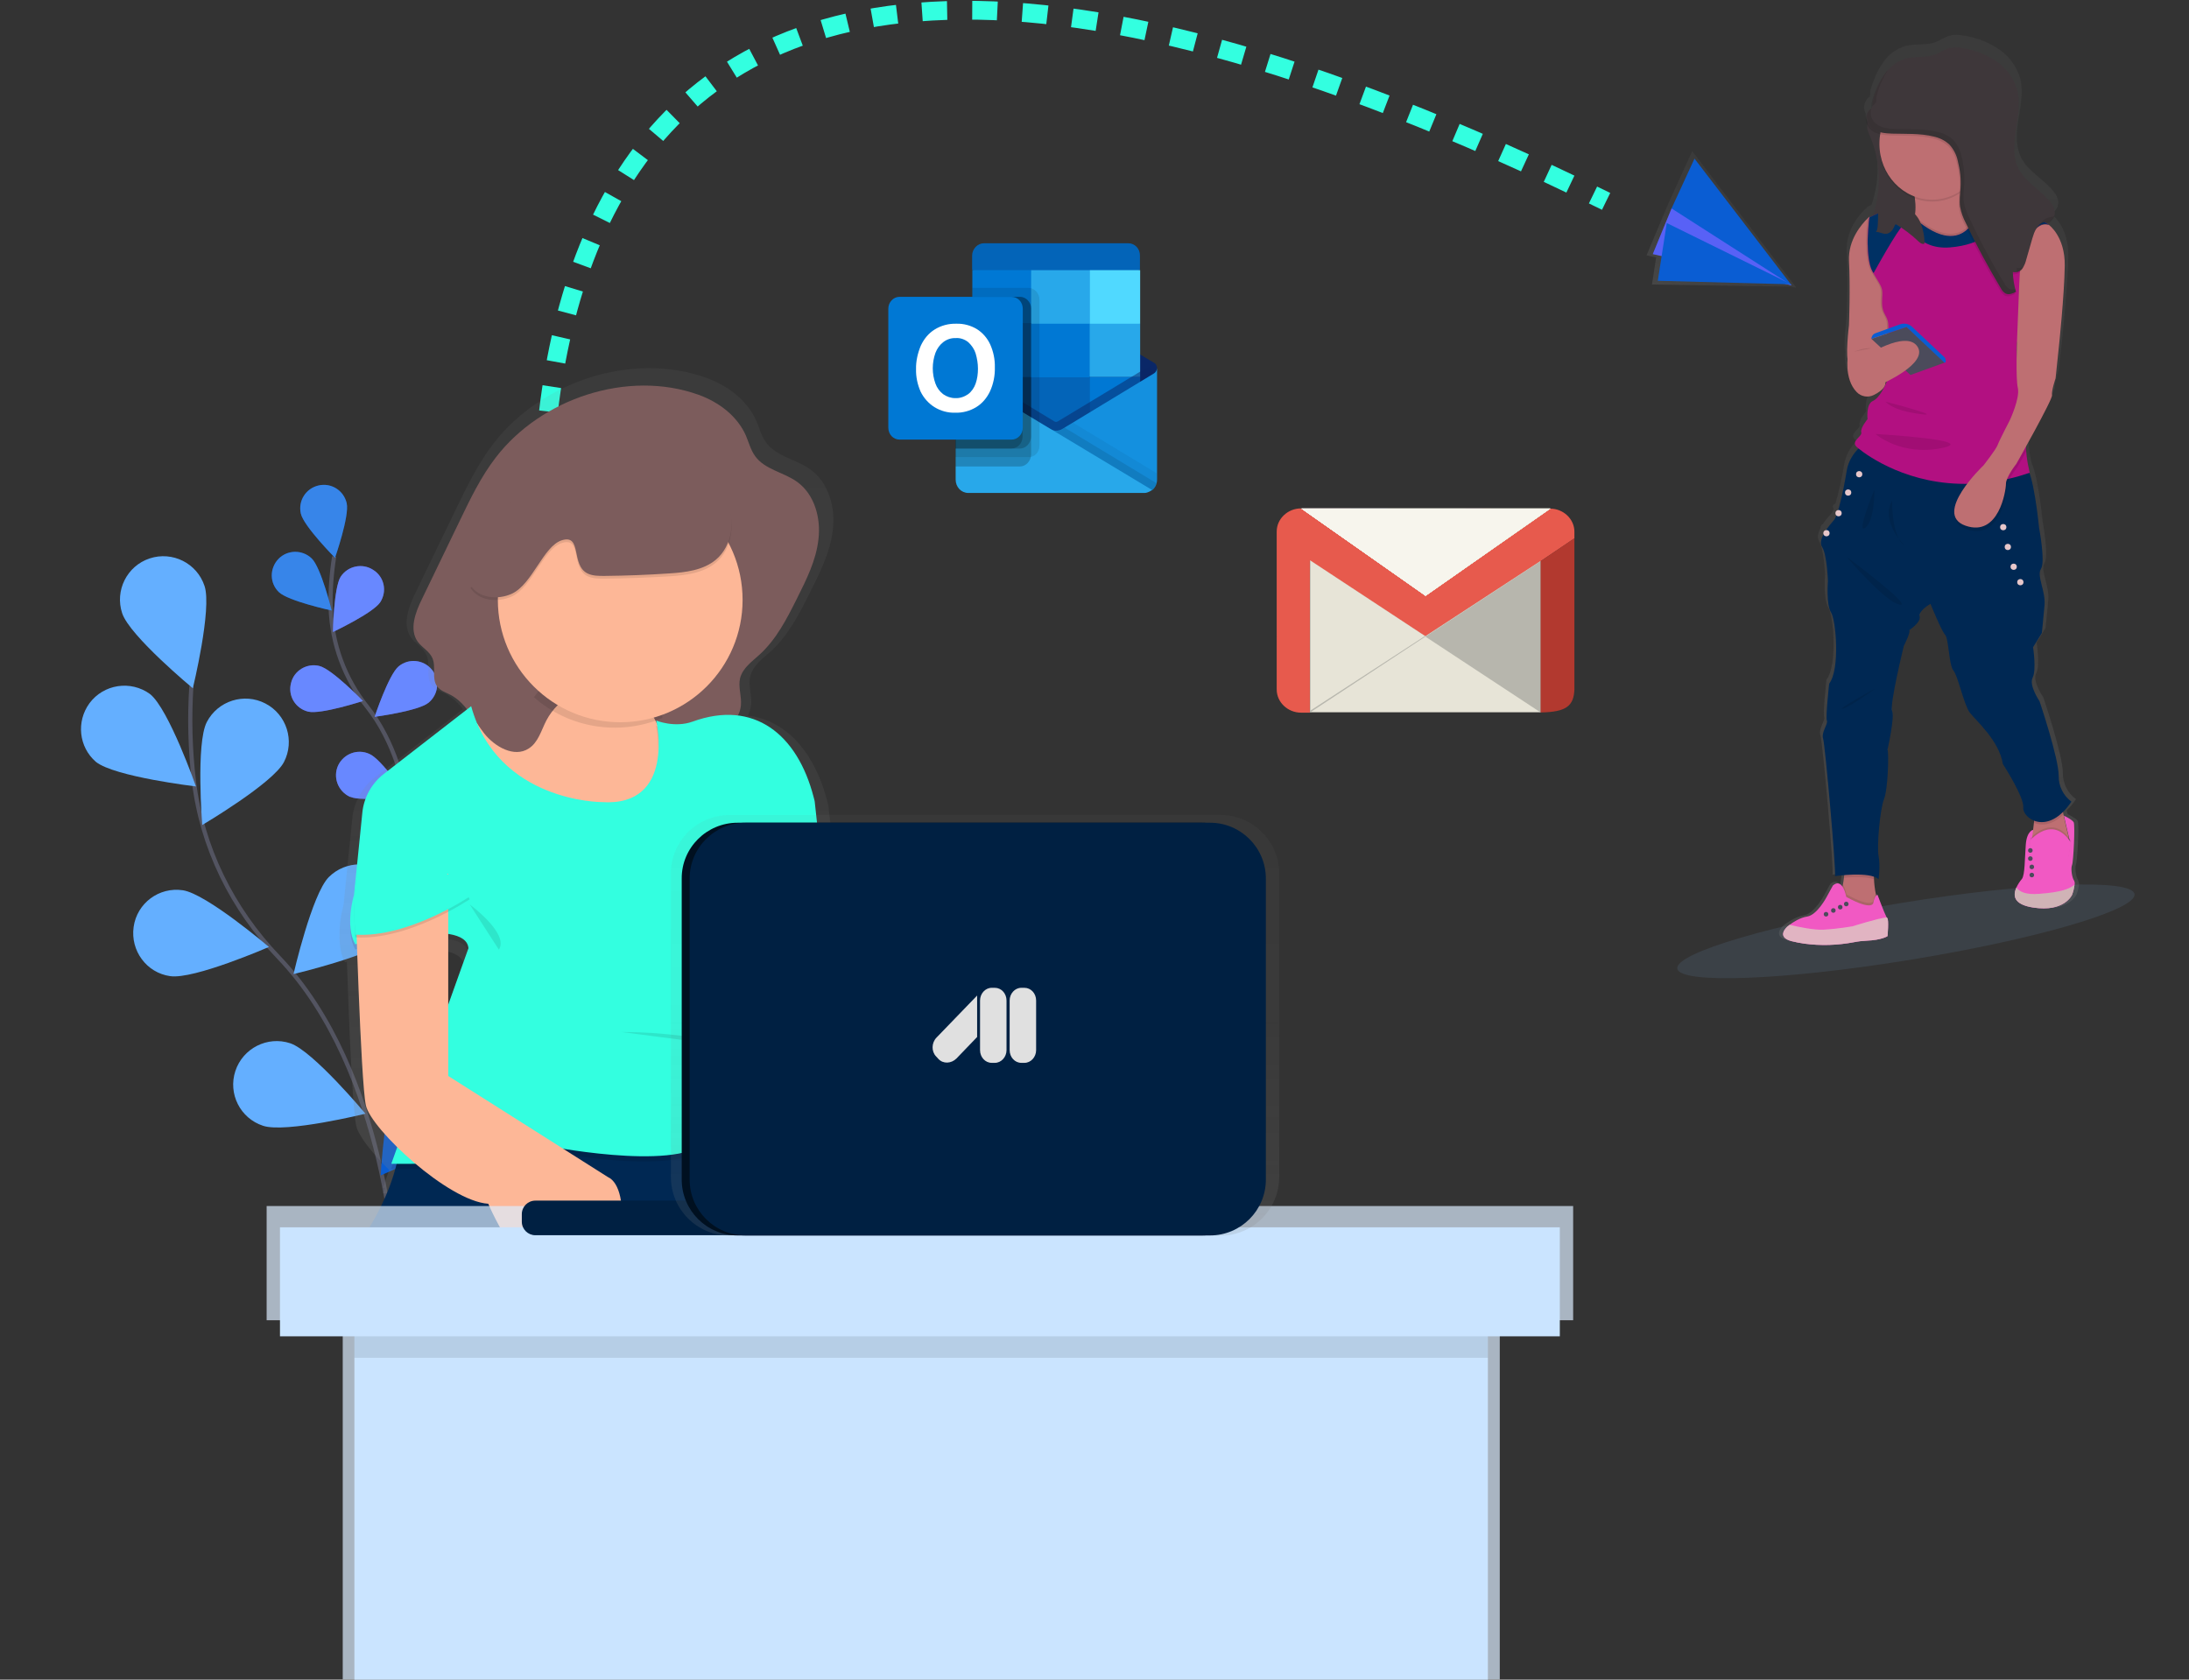 <?xml version="1.0" encoding="utf-8"?>
<!-- Generator: Adobe Illustrator 27.8.0, SVG Export Plug-In . SVG Version: 6.00 Build 0)  -->
<svg version="1.1" id="f505141c-f814-4615-8df2-52dee1c7b14b"
	 xmlns="http://www.w3.org/2000/svg" xmlns:xlink="http://www.w3.org/1999/xlink" x="0px" y="0px" viewBox="0 0 1050 805.8"
	 style="enable-background:new 0 0 1050 805.8;" xml:space="preserve">
<rect x="0" y="0" width="1050" height="805.8" fill="#333333" stroke="none"/>
<style type="text/css">
	.st0{fill:none;stroke:#33FFE0;stroke-width:9;stroke-miterlimit:10;stroke-dasharray:12.04,12.04;}
	.st1{fill:url(#SVGID_1_);}
	.st2{fill:#6C63FF;}
	.st3{opacity:0.2;fill:#0A5DD3;enable-background:new    ;}
	.st4{fill:#0A5DD3;}
	.st5{fill:none;stroke:#535461;stroke-width:2;stroke-miterlimit:10;}
	.st6{fill:#64AFFF;}
	.st7{opacity:0.5;fill:#64AFFF;enable-background:new    ;}
	.st8{opacity:0.5;fill:#FFFFFF;enable-background:new    ;}
	.st9{opacity:0.2;fill:#6C63FF;enable-background:new    ;}
	.st10{fill:url(#SVGID_00000128449564543327468050000012359239591963055764_);}
	.st11{fill:#FDB797;}
	.st12{fill:#002853;}
	.st13{fill:#7C5C5C;}
	.st14{opacity:0.1;enable-background:new    ;}
	.st15{fill:#33FFE0;}
	.st16{opacity:0.7;}
	.st17{fill:#DBECFF;}
	.st18{fill:#CAE4FF;}
	.st19{fill:#002042;}
	.st20{fill:url(#SVGID_00000062886110122933596600000000937778130661223070_);}
	.st21{fill:#001020;}
	.st22{fill:#E0E0E0;}
	.st23{opacity:0.1;fill:#86C1FF;enable-background:new    ;}
	.st24{opacity:0.1;}
	.st25{fill:url(#SVGID_00000066496037313368647330000006301120026779438516_);}
	.st26{fill:url(#SVGID_00000073722349809786543430000000730012389374197131_);}
	.st27{fill:url(#SVGID_00000030447718224913935030000017835527656989059502_);}
	.st28{fill:#3E373A;}
	.st29{fill:#F159C3;}
	.st30{fill:#E7C7CA;}
	.st31{fill:#BE6F72;}
	.st32{fill:#4B4B5B;}
	.st33{opacity:0.1;fill:#B21081;enable-background:new    ;}
	.st34{fill:#B21081;}
	.st35{fill:#003164;}
	.st36{fill:#0364B8;}
	.st37{fill:#0A2767;}
	.st38{fill:#28A8EA;}
	.st39{fill:#0078D4;}
	.st40{fill:#50D9FF;}
	.st41{fill:none;}
	.st42{fill:#064A8C;}
	.st43{opacity:0.5;fill:#0A2767;enable-background:new    ;}
	.st44{fill:#1490DF;}
	.st45{opacity:5.000000e-02;enable-background:new    ;}
	.st46{opacity:0.2;enable-background:new    ;}
	.st47{fill:#FFFFFF;}
	.st48{fill:#E75A4D;}
	.st49{fill:url(#SVGID_00000008859891523467825310000009119761071396110721_);}
	.st50{fill:#E7E4D7;}
	.st51{fill:#B8B7AE;}
	.st52{fill:#B7B6AD;}
	.st53{fill:#B2392F;}
	.st54{fill:url(#SVGID_00000047775355485821172170000013986648194920704905_);}
	.st55{fill:url(#SVGID_00000057847851542514409440000002284651100766166167_);}
	.st56{fill:url(#SVGID_00000017486665239246473880000011529018175939910561_);}
	.st57{fill:url(#SVGID_00000111893545076376620830000012977435289727226554_);}
	.st58{fill:url(#SVGID_00000140710468600649221290000002597558253576874166_);}
	.st59{fill:url(#SVGID_00000178168050444094244160000002937684738798993337_);}
	.st60{fill:url(#SVGID_00000160912381766695284580000002054436954618433923_);}
	.st61{fill:#F7F5ED;}
</style>
<path class="st0" d="M270.7,365.2c-18.4-98.3-75.8-551.6,499.7-268.6"/>
<linearGradient id="SVGID_1_" gradientUnits="userSpaceOnUse" x1="990.034" y1="796.731" x2="990.034" y2="861.124" gradientTransform="matrix(0.845 0.535 0.535 -0.845 -452.846 290.687)">
	<stop  offset="0" style="stop-color:#808080;stop-opacity:0.25"/>
	<stop  offset="0.54" style="stop-color:#808080;stop-opacity:0.12"/>
	<stop  offset="1" style="stop-color:#808080;stop-opacity:0.1"/>
</linearGradient>
<polygon class="st1" points="858.9,137.5 861.6,138 861.2,137.5 861.4,137.5 861.1,137.3 811.7,72.5 799.8,98.7 789.8,122.5 
	794.4,123.5 792.4,136.5 "/>
<polygon class="st2" points="801.8,100 792.8,121.9 859.4,136.9 816.5,95.5 "/>
<polygon class="st3" points="801.8,100 792.8,121.9 859.4,136.9 816.5,95.5 "/>
<polygon class="st4" points="812.8,76.1 859.4,136.9 801.8,100 "/>
<polygon class="st4" points="795.2,134.7 859.2,136.4 799.5,107 "/>
<path class="st5" d="M189.8,612.2c0,0-3.3-97.8-56.2-153C111.4,436,96.8,406.6,93,374.7c-1.8-15.1-2.2-30.4-1.2-45.6"/>
<path class="st6" d="M58.6,294.2c3.6,10.9,33.9,36,33.9,36s9.3-38.2,5.6-49.1c-3.6-10.9-15.4-16.8-26.3-13.2
	C60.9,271.5,55,283.3,58.6,294.2L58.6,294.2z"/>
<path class="st6" d="M46,365.5c9,7.2,48,11.8,48,11.8S81,340.2,72,333c-9.3-6.8-22.3-4.8-29.1,4.4C36.5,346.2,37.8,358.4,46,365.5z"
	/>
<path class="st6" d="M81.6,468.3c11.4,1.7,47.4-14,47.4-14s-29.9-25.5-41.3-27.2s-22,6.2-23.6,17.6S70.3,466.7,81.6,468.3
	L81.6,468.3L81.6,468.3z"/>
<path class="st6" d="M126.2,540.1c10.9,3.6,49.1-5.8,49.1-5.8s-25.2-30.2-36.1-33.8c-10.9-3.6-22.7,2.4-26.3,13.3
	C109.3,524.7,115.2,536.5,126.2,540.1L126.2,540.1z"/>
<path class="st6" d="M136.2,365.6c-5.3,10.2-39.2,30.2-39.2,30.2s-3.1-39.2,2.2-49.4c5.3-10.2,17.9-14.2,28.1-8.9
	S141.5,355.4,136.2,365.6L136.2,365.6z"/>
<path class="st6" d="M187.2,450.2c-8.1,8.1-46.4,17.1-46.4,17.1s8.8-38.3,16.9-46.5c8.1-8.1,21.3-8.2,29.4-0.1
	C195.3,428.9,195.3,442,187.2,450.2L187.2,450.2L187.2,450.2z"/>
<path class="st4" d="M225.5,539.2c-6.6,9.4-42.9,24.7-42.9,24.7s2.2-39.3,8.8-48.7c6.3-9.6,19.2-12.3,28.8-6s12.3,19.2,6,28.8
	C226,538.5,225.7,538.8,225.5,539.2L225.5,539.2z"/>
<path class="st5" d="M198.6,424.5c0,0,3.2-52.9-22.4-85.3c-10.9-13.6-17-30.3-17.6-47.6c-0.2-8.2,0.4-16.5,1.7-24.6"/>
<path class="st4" d="M144.3,246.4c1.4,6.1,16.4,21.2,16.4,21.2s7-20.1,5.6-26.2c-1.4-6.1-7.4-9.9-13.5-8.5S142.9,240.3,144.3,246.4
	L144.3,246.4z"/>
<path class="st4" d="M133.8,284.1c4.5,4.3,25.3,8.8,25.3,8.8s-5.1-20.7-9.6-25s-11.6-4.2-15.9,0.2
	C129.2,272.7,129.3,279.8,133.8,284.1L133.8,284.1z"/>
<path class="st2" d="M147.8,341.4c6,1.5,26.3-5.1,26.3-5.1s-14.8-15.3-20.9-16.8c-6-1.5-12.2,2.2-13.6,8.2
	C138,333.8,141.7,339.9,147.8,341.4L147.8,341.4z"/>
<path class="st2" d="M168.1,382.3c5.7,2.5,26.8-0.6,26.8-0.6s-12-17.6-17.7-20c-5.7-2.6-12.3-0.1-15,5.5c-2.6,5.7-0.1,12.3,5.5,15
	C167.8,382.3,167.9,382.3,168.1,382.3L168.1,382.3z"/>
<path class="st2" d="M182.4,288.9c-3.4,5.2-22.7,14.3-22.7,14.3s0.4-21.3,3.7-26.5c3.4-5.2,10.4-6.7,15.6-3.3
	C184.3,276.7,185.8,283.6,182.4,288.9z"/>
<path class="st2" d="M205.6,337.1c-4.8,4-25.9,6.8-25.9,6.8s6.7-20.2,11.5-24.2s11.9-3.3,15.9,1.5S210.4,333.1,205.6,337.1z"/>
<path class="st2" d="M221.6,387c-4,4.7-24.4,11.1-24.4,11.1s3.2-21,7.3-25.8c4.1-4.7,11.2-5.3,15.9-1.2S225.7,382.3,221.6,387
	L221.6,387z"/>
<path class="st7" d="M144.3,246.4c1.4,6.1,16.4,21.2,16.4,21.2s7-20.1,5.6-26.2c-1.4-6.1-7.4-9.9-13.5-8.5S142.9,240.3,144.3,246.4
	L144.3,246.4z"/>
<path class="st7" d="M133.8,284.1c4.5,4.3,25.3,8.8,25.3,8.8s-5.1-20.7-9.6-25s-11.6-4.2-15.9,0.2
	C129.2,272.7,129.3,279.8,133.8,284.1L133.8,284.1z"/>
<path class="st7" d="M147.8,341.4c6,1.5,26.3-5.1,26.3-5.1s-14.8-15.3-20.9-16.8c-6-1.5-12.2,2.2-13.6,8.2
	C138,333.8,141.7,339.9,147.8,341.4L147.8,341.4z"/>
<path class="st7" d="M168.1,382.3c5.7,2.5,26.8-0.6,26.8-0.6s-12-17.6-17.7-20c-5.7-2.6-12.3-0.1-15,5.5c-2.6,5.7-0.1,12.3,5.5,15
	C167.8,382.3,167.9,382.3,168.1,382.3L168.1,382.3z"/>
<path class="st7" d="M182.4,288.9c-3.4,5.2-22.7,14.3-22.7,14.3s0.4-21.3,3.7-26.5c3.4-5.2,10.4-6.7,15.6-3.3
	C184.3,276.7,185.8,283.6,182.4,288.9z"/>
<path class="st7" d="M205.6,337.1c-4.8,4-25.9,6.8-25.9,6.8s6.7-20.2,11.5-24.2s11.9-3.3,15.9,1.5S210.4,333.1,205.6,337.1z"/>
<path class="st8" d="M221.6,387c-4,4.7-24.4,11.1-24.4,11.1s3.2-21,7.3-25.8c4.1-4.7,11.2-5.3,15.9-1.2S225.7,382.3,221.6,387
	L221.6,387z"/>
<path class="st9" d="M392.4,694.7h-79.5v-44.8h79.5V694.7z M316.2,691.3H389v-38.1h-72.8V691.3z"/>
<linearGradient id="SVGID_00000181048317659166958890000008552606153105980552_" gradientUnits="userSpaceOnUse" x1="593.642" y1="354.371" x2="593.642" y2="811.302" gradientTransform="matrix(-1 0 0 -1 912.85 987.92)">
	<stop  offset="0" style="stop-color:#808080;stop-opacity:0.25"/>
	<stop  offset="0.54" style="stop-color:#808080;stop-opacity:0.12"/>
	<stop  offset="1" style="stop-color:#808080;stop-opacity:0.1"/>
</linearGradient>
<path style="fill:url(#SVGID_00000181048317659166958890000008552606153105980552_);" d="M262.7,630.4c5,2.9,10.3,4.1,15.7,2.3
	c1.4-0.5,2.8-1.1,4.1-1.8c51,1.1,98.2,0.6,100.1-4.9c3-9.1-16-53.9-25.6-75.6c2.8-1.9,5.2-4.4,7-7.3c13.3,15.2,38.1,34.9,52.8,35.9
	c0,0,21.5,51.1,45.7,43s26.9-51.1,14.8-56.4l-80.6-51.1v-84.7c2.5-4.9,3.6-10.3,3.4-15.7c0-1,0-2,0-3l-2.7-24.2c0,0-0.1-0.8-0.5-2.3
	c-6-23.3-19.4-39-38.2-41.3c0.9-1.7,1.5-3.5,1.6-5.4c0.4-4.5-1.5-9.1-0.4-13.5c1.2-5.1,6-8.5,9.9-12c8.4-7.6,13.6-18,18.7-28.1
	c4.8-9.6,9.8-19.5,11-30.2c1.3-10.7-2-22.6-10.8-28.9c-6.8-4.9-16.4-6.2-21.3-13c-2.2-3.1-3.1-6.8-4.6-10.3
	c-4.4-9.9-13.7-16.9-23.9-20.6c-35.7-12.9-79.5,1.9-102.3,31.6c-7.4,9.7-12.8,20.8-18.1,31.8l-19.2,39.7c-3.3,6.8-6.5,15.4-2.1,21.5
	c2.2,3,5.9,4.9,7.4,8.3c2,4.5-0.5,10.4,2.4,14.4c1.6,2.2,4.4,3.1,6.8,4.3c3.2,1.8,6.1,4.3,8.3,7.3l-42.2,32.7
	c-6.2,4.8-10.1,11.9-10.9,19.6l-4.2,41.6c-1.3,4.7-2,9.6-1.9,14.5c-0.1,4.4,0.4,9.2,2.6,13l0.9-0.2c1,29.1,2.7,71.1,4.5,78.8
	c1,4.6,7.3,12.7,15.8,21.1l-3,8.5h1l-1,2.7h2c-8.5,30.6-31.6,53.7-31.6,53.7S207.5,628.8,262.7,630.4z M212.6,488.8v-32.7
	c4.9,0.8,8.5,2.5,9.7,5.6L212.6,488.8z M226.8,346.6l0.2,0.2h-0.1L226.8,346.6z"/>
<path class="st11" d="M345.3,417.9c0,0,2.5,90.6,5.1,102.1s39.6,46,58.7,47.3c0,0,20.4,48.5,43.4,40.8s25.5-48.5,14-53.6L390,506
	v-97L345.3,417.9z"/>
<path class="st12" d="M347.2,529c0,0,33.2,71.5,29.4,83s-217,0-217,0s39.6-39.6,31.9-83H347.2z"/>
<path class="st11" d="M321.7,317.1c0,0-5.1,49.8,3.8,61.3s-35.7,17.9-39.5,17.9s-44.7-14-52.3-17.9s-14-31.9-14-31.9
	s38.3,7.7,49.8-37L321.7,317.1z"/>
<path class="st13" d="M335.1,189.4c9.7,3.5,18.6,10.2,22.7,19.6c1.4,3.3,2.3,6.9,4.4,9.8c4.6,6.5,13.7,7.7,20.2,12.4
	c8.3,6,11.4,17.3,10.2,27.4c-1.1,10.2-5.8,19.5-10.4,28.7c-4.8,9.6-9.8,19.4-17.8,26.7c-3.7,3.4-8.2,6.5-9.4,11.4
	c-1,4.2,0.8,8.6,0.4,12.9c-0.9,10.6-13.6,15.5-24.2,16.7c-4.6,0.5-9.9,0.5-13.1-2.8c-1.7-1.7-2.5-4-3.5-6.1
	c-7.2-14.6-24.9-20.5-39.4-13.3c-5.6,2.8-10.2,7.3-13.1,12.8c-2.5,4.8-3.9,10.6-8.5,13.5c-6.9,4.5-16.2-0.8-21.3-7.2
	c-5.1-6.5-8.8-14.6-16.1-18.5c-2.3-1.2-5-2-6.5-4.1c-2.8-3.8-0.4-9.4-2.3-13.6c-1.4-3.2-4.9-5-7-7.8c-4.2-5.9-1.2-14,2-20.5
	l18.2-37.7c5-10.4,10.1-21,17.2-30.2C259.5,191.2,301.1,177.2,335.1,189.4z"/>
<path class="st14" d="M288.5,387.3c0,0-49.8,0-62.5-46l-41.9,32.5c-5.8,4.5-9.6,11.3-10.3,18.6l-4,39.5c0,0-4.5,14.7,0.6,23.6
	c0,0,53-13.4,54.2,1.9l-37,103.4c0,0,57.4,1.3,72.8-8.9c0,0,62.5,12.8,77.9-1.3s30.6-12.8,17.9-44.7c0,0,25.5-25.5,14-61.3
	c-11.5-35.7-0.6,0.6-0.6,0.6s24.9-12.1,23.6-35.1l-2.5-23c0,0-0.1-0.8-0.5-2.1c-7.8-30.3-28.7-47-58.1-36.3
	c-8.6,3.1-17.4-0.5-17.4-0.5S324.3,389.9,288.5,387.3z"/>
<path class="st15" d="M288.5,384.8c0,0-49.8,0-62.5-46l-41.9,32.5c-5.8,4.5-9.6,11.3-10.3,18.6l-4,39.5c0,0-4.5,14.7,0.6,23.6
	c0,0,53-13.4,54.3,1.9l-37,103.4c0,0,57.4,1.3,72.8-8.9c0,0,62.5,12.8,77.9-1.3s30.6-12.8,17.9-44.7c0,0,25.5-25.5,14-61.3
	c-11.5-35.7-0.6,0.6-0.6,0.6s24.9-12.1,23.6-35.1l-2.5-23c0,0-0.1-0.8-0.5-2.1c-7.8-30.3-28.7-47-58.1-36.3
	c-8.6,3.1-17.4-0.5-17.4-0.5S324.3,387.3,288.5,384.8z"/>
<path class="st11" d="M170.4,428.2c0,0,2.6,90.6,5.1,102.1s39.6,46,58.7,47.2c0,0,20.4,48.5,43.4,40.8s25.5-48.5,14-53.6L215,516.2
	v-97L170.4,428.2z"/>
<path class="st14" d="M225.3,431.4c0,0-29.3,19.9-54.9,18.3c0,0-2.6-34.2,5.1-36.1C183.2,411.6,216.4,413.5,225.3,431.4z"/>
<path class="st15" d="M225.3,430.1c0,0-29.3,19.9-54.9,18.3c0,0-2.6-34.2,5.1-36.1C183.2,410.3,216.4,412.2,225.3,430.1z"/>
<path class="st14" d="M266.8,312l52.3,7.7c0,0-1.2,11.5-1.4,24.8c-20.7,8.7-44.7,4.9-61.6-10C260.5,329,264.3,321.8,266.8,312z"/>
<circle class="st11" cx="297.5" cy="287.8" r="58.7"/>
<path class="st14" d="M282,276.5c2.4,1.1,5.2,1.1,7.9,1.1c10.4-0.1,20.8-0.5,31.1-1.1c7.9-0.5,16.2-1.5,22.3-6.5
	c8.2-6.8,9.5-19.5,5.2-29.2s-12.8-16.9-21.9-22.4c-5.1-3.3-10.7-5.8-16.5-7.5c-16.8-4.6-35.4,1-48.8,12.3s-21.9,27.4-26.4,44.2
	c-1.6,5.8-3.6,12.8-9.3,14.5c3.8,6.4,13.2,7.4,20,4.2c9.9-4.7,15-22.8,23.9-25.6C279.4,257.4,273.6,272.6,282,276.5z"/>
<path class="st13" d="M282,275.2c2.4,1.1,5.2,1.1,7.9,1.1c10.4-0.1,20.8-0.5,31.1-1.2c7.9-0.5,16.2-1.5,22.3-6.5
	c8.2-6.8,9.5-19.5,5.2-29.2s-12.8-16.9-21.9-22.4c-5.1-3.2-10.7-5.7-16.5-7.4c-16.8-4.6-35.4,1-48.8,12.3s-21.9,27.4-26.4,44.2
	c-1.6,5.8-3.6,12.8-9.3,14.5c3.8,6.4,13.2,7.4,20,4.2c9.9-4.7,15-22.8,23.9-25.6C279.4,256.1,273.6,271.3,282,275.2z"/>
<path class="st14" d="M356.8,502.8c-19.1-5.1-38.9-7.7-58.7-7.7"/>
<path class="st14" d="M225.3,433.9c0,0,19.1,14,14,21.7"/>
<g class="st16">
	<polygon class="st17" points="754.6,578.6 127.9,578.6 127.9,633.4 164.4,633.4 164.4,644.1 164.4,805.8 719.4,805.8 719.4,644.1 
		719.4,633.4 754.6,633.4 	"/>
</g>
<rect x="170" y="610.5" class="st18" width="543.7" height="195.3"/>
<rect x="170" y="620.8" class="st14" width="543.7" height="30.6"/>
<rect x="134.3" y="588.8" class="st18" width="613.9" height="52.3"/>
<path class="st19" d="M256.8,576h104.4c3.6,0,6.5,2.9,6.5,6.5v3.6c0,3.6-2.9,6.5-6.5,6.5H256.8c-3.6,0-6.5-2.9-6.5-6.5v-3.6
	C250.3,578.9,253.2,576,256.8,576z"/>
<g class="st16">
	
		<linearGradient id="SVGID_00000172441218021662959400000015339918073865984642_" gradientUnits="userSpaceOnUse" x1="467.7" y1="442.2" x2="467.7" y2="644" gradientTransform="matrix(1 0 0 -1 0 1035)">
		<stop  offset="0" style="stop-color:#808080;stop-opacity:0.25"/>
		<stop  offset="0.54" style="stop-color:#808080;stop-opacity:0.12"/>
		<stop  offset="1" style="stop-color:#808080;stop-opacity:0.1"/>
	</linearGradient>
	<path style="fill:url(#SVGID_00000172441218021662959400000015339918073865984642_);" d="M350,391h235.4
		c15.6,0,28.2,12.6,28.2,28.2v145.4c0,15.6-12.6,28.2-28.2,28.2H350c-15.6,0-28.2-12.6-28.2-28.2V419.2
		C321.7,403.6,334.4,391,350,391z"/>
</g>
<path class="st21" d="M353.8,394.7h222.8c14.8,0,26.8,12,26.8,26.8v144.4c0,14.8-12,26.8-26.8,26.8H353.8c-14.8,0-26.8-12-26.8-26.8
	V421.5C326.9,406.7,339,394.7,353.8,394.7z"/>
<path class="st19" d="M357.6,394.7h222.8c14.8,0,26.8,12,26.8,26.8v144.4c0,14.8-12,26.8-26.8,26.8H357.6c-14.8,0-26.8-12-26.8-26.8
	V421.5C330.8,406.7,342.8,394.7,357.6,394.7z"/>
<path id="XMLID_5_" class="st22" d="M497,503.8c0,3.3-2.5,6.1-5.6,6.1h-1.5c-3.1,0-5.6-2.7-5.6-6.1V480c0-3.3,2.5-6.1,5.6-6.1h1.5
	c3.1,0,5.6,2.7,5.6,6.1V503.8z"/>
<path id="XMLID_4_" class="st22" d="M482.8,503.8c0,3.3-2.5,6.1-5.6,6.1h-1.5c-3.1,0-5.6-2.7-5.6-6.1V480c0-3.3,2.5-6.1,5.6-6.1h1.5
	c3.1,0,5.6,2.7,5.6,6.1V503.8z"/>
<path id="XMLID_1_" class="st22" d="M468.8,477.5l-19.6,20.3c-2.4,2.5-2.5,6.6-0.2,9l1.1,1.2c2.3,2.5,6.2,2.3,8.7-0.2l9.9-10.3v-20
	H468.8z"/>
<ellipse transform="matrix(0.987 -0.161 0.161 0.987 -60.023 153.112)" class="st23" cx="914.2" cy="446.7" rx="111.1" ry="13.8"/>
<g class="st24">
	
		<linearGradient id="SVGID_00000020369544008280721410000005404816209610916527_" gradientUnits="userSpaceOnUse" x1="965.11" y1="841.814" x2="965.11" y2="843.784" gradientTransform="matrix(1 0 0 -1 -61.06 1023.16)">
		<stop  offset="0" style="stop-color:#808080;stop-opacity:0.25"/>
		<stop  offset="0.54" style="stop-color:#808080;stop-opacity:0.12"/>
		<stop  offset="1" style="stop-color:#808080;stop-opacity:0.1"/>
	</linearGradient>
	<path style="fill:url(#SVGID_00000020369544008280721410000005404816209610916527_);" d="M903.6,181.4c0.2-0.5,0.3-1.1,0.3-1.7
		l0.6-0.3C904.2,180.1,904,180.7,903.6,181.4z"/>
</g>
<g class="st24">
	
		<linearGradient id="SVGID_00000031206720779461056190000015777250029460684935_" gradientUnits="userSpaceOnUse" x1="957.01" y1="975.865" x2="957.01" y2="976.104" gradientTransform="matrix(1 0 0 -1 -61.06 1023.16)">
		<stop  offset="0" style="stop-color:#808080;stop-opacity:0.25"/>
		<stop  offset="0.54" style="stop-color:#808080;stop-opacity:0.12"/>
		<stop  offset="1" style="stop-color:#808080;stop-opacity:0.1"/>
	</linearGradient>
	<path style="fill:url(#SVGID_00000031206720779461056190000015777250029460684935_);" d="M895.8,47.3l0.3-0.2l0,0L895.8,47.3z"/>
</g>
<linearGradient id="SVGID_00000041269511946994291360000002585565853244178834_" gradientUnits="userSpaceOnUse" x1="986.369" y1="570.169" x2="986.369" y2="1006.438" gradientTransform="matrix(1 0 0 -1 -61.06 1023.16)">
	<stop  offset="0" style="stop-color:#808080;stop-opacity:0.25"/>
	<stop  offset="0.54" style="stop-color:#808080;stop-opacity:0.12"/>
	<stop  offset="1" style="stop-color:#808080;stop-opacity:0.1"/>
</linearGradient>
<path style="fill:url(#SVGID_00000041269511946994291360000002585565853244178834_);" d="M996.8,422.2c-1-1.3-1.7-5.9-1-7.6
	s1.6-19.5,0.8-20.8s-4.8-3.2-4.8-3.2l-0.2-0.8c-0.1-0.4-0.2-0.7-0.2-1.1c1.7-1.6,3.2-3.4,4.4-5.3c-4-2.9-6.4-7.6-6.3-12.6
	c0-8.6-9.4-36.3-9.4-36.3s-5.4-7.7-3.4-11.5s0.2-14.8,0.2-14.8l4.3-6.9c0,0,0.7-6.6,1.3-13.5s-4-14.4-1.8-17.7s-0.9-19.9-0.9-19.9
	s-2-21-5.3-28.1l0,0c-0.7-3-1.2-6.1-1.4-9.1c0-0.8-0.1-1.6-0.1-2.4c5.3-9.5,13-23.5,12.7-24.8c-0.3-1.9,1.8-8.2,1.8-8.2l1.7-15.5
	c0,0,2.7-24.9,2.9-39.2s-7.8-19.9-7.8-19.9c-1.9-0.6-4-0.1-5.5,1.2c0.7-0.7,1.5-1.2,2.5-1.5l0.6-0.1c0.8-0.1,1.7,0.1,2.5,0.4l0,0
	l0,0c-0.1-0.1-0.5-0.3-1-0.7c0.5-0.1,0.9-0.2,1.3-0.4c0.7-0.4,1.3-1,1.7-1.8c0.3-0.4,0.6-0.9,0.8-1.4h-0.1H987
	c0.2-0.6,0.3-1.3,0.3-2c-0.2-1.7-0.9-3.2-2-4.5c-4.5-6-12.1-9.6-15.6-16.2c-3-5.7-2.5-12.6-1.5-18.9s2.4-12.9,0.9-19.2
	c-1.6-5.7-5.1-10.7-10-14.1s-10.5-5.6-16.3-6.6c-2.7-0.5-5.6-0.8-8.3,0.1c-2,0.7-3.8,2-5.8,2.8c-4.5,1.8-9.7,0.7-14.5,1.9
	c-4.3,1.2-8.1,3.9-10.7,7.6c-1.1,1.5-2,3-2.8,4.6c-1.3,2.6-2.4,5.4-3.3,8.3c-0.5,1.7-0.2,2.8-0.5,3.7c-0.2,0.3-0.5,0.5-0.8,0.7
	c-0.5,0.5-1,1.1-1.2,1.7c-1,1.8-1,4,0,5.8c0,0.8,0,1.5,0.2,2.3c0.3,1.1,0.7,2.2,1.2,3.2c5.2,12.2,5.7,25.9,1.4,38.4
	c-0.6,0.3-1.2,0.5-1.8,0.9c0,0-0.4,0.3-1,0.9c-2.7,2.5-9.6,10.1-9.1,20.6c0.7,12.8,0,31.2,0,31.2s-1.6,12.6-0.7,16.8
	c-0.3,3.9,0,11,4.5,15.7c2.2,2.2,5.6,2.8,8.4,1.4c2.2-1,4.5-2.6,5.5-4.6c-1.6,3.2-3.5,6.2-5.9,7.3c-3.4,1.5-2.5,8.9-2.5,8.9
	s-3.7,4.4-3.1,6.4s-5.4,4.2-2.2,7.1c0.2,0.2,0.5,0.4,0.8,0.7l0,0c-3.1,2.9-5.2,6.8-6,11c-1,6.4-2.4,12.8-4.2,19.1
	c-0.8,0.1-1.4,0.8-1.2,1.6c0,0.3,0.2,0.6,0.4,0.8c-0.3,0.8-0.7,1.6-1.2,2.3c-1.5,1.6-2.8,3.3-4.1,5.1c-0.6,0.2-1,0.8-1,1.4
	c0,0.1,0,0.2,0,0.3c-1.2,2.3-1.8,4.6-0.8,6.3c2.5,3.8,2.9,16.6,2.9,16.6s-0.9,11.5,1.6,15.3s4.5,27.6-0.9,34.7
	c0,0-1.8,16.4-1.1,17.9s-2.9,5.5-1.8,8.8s6.5,64.3,5.8,66.8c0,0,1.9-0.3,4.5-0.5c-0.1,0.4-0.1,0.9-0.2,1.3c-0.2,1.1-0.3,2.3-0.5,3.4
	c0,0.2-0.1,0.5-0.1,0.7c-1-1.5-2.5-2.3-4.7-0.5l-3.1,5.6c0,0-4.6,8.7-9.6,9.5c-3.6,0.6-7.1,2.9-8.8,4.1c-0.7,0.5-1,0.8-1,0.8
	s-6,5,1.9,7.1c2.1,0.5,4.2,0.9,6.3,1.2c8.2,1.1,16.6,0.9,24.7-0.7c2-0.4,4-0.6,6-0.7c7.7-0.3,10.4-2.2,10.4-2.2s0.8-8.1,0-8.8
	c-0.1-0.1-0.2-0.3-0.3-0.4c-1.2-2.1-4.4-10.8-4.4-10.8s-0.4,0-0.8,0.5l-0.1-0.5c-0.5-2.4-0.8-4.9-0.9-7.4c0-0.5,0-0.9,0-1.3
	c0.9,0.3,1.7,0.7,2.4,1.3c0,0,0.9-6.6,0-11.3s0.7-23,2.7-27.6s2.5-22.3,1.8-24.1c0,0,3.6-15.7,2.2-18.8s5.8-31.6,5.8-31.6
	s3.6-6.8,2.7-7.7c0,0,5.8-3.8,5.2-6.6s5.4-6.2,5.4-6.2s5.4,13,7.2,15s1.9,14.8,4.1,17.5s5.1,16.6,8,20.3c2.9,3.8,14.6,13.7,16.4,25
	c0,0,10.5,16.1,10.1,21.2c-0.2,2.1,1.9,5,5.3,6.4l-0.2,1.3l-0.4,3.5l0,0c0,0-3.2,0.4-3.7,7.3s-0.4,14.5-1.9,16.5
	c-1.1,1.3-2,2.7-2.7,4.2c-1.7,3.6-1.7,8.2,8.3,9.7c15.3,2.3,19.1-6.2,19.1-6.2c0.6-1.6,1-3.3,1.2-5
	C997.1,423.4,997,422.8,996.8,422.2z"/>
<path class="st28" d="M895.8,62.3c0.3,1.1,0.7,2.1,1.2,3.1c5.4,12.7,5.6,27,0.7,39.9c3.6-0.2,7.2,0.4,10.8,0.6s7.3,0.2,10.6-1.2
	s6.2-4.4,6.7-8.1c0.7-5-3-9.4-6.2-13.2s-6.4-8.1-7.4-13.2c-1.1-5.5,0.5-12.1-3.1-16.4c-0.3-0.4-0.7-0.8-1.2-1
	c-1.9-0.9-6.8-0.8-8.7,0.2C896.4,54.8,895.1,59.1,895.8,62.3z"/>
<path class="st29" d="M995.1,424.4c-0.2,1.7-0.6,3.3-1.2,4.9c0,0-3.6,8.4-18.6,6.1c-9.8-1.5-9.7-6-8.1-9.6c0.7-1.5,1.6-2.9,2.7-4.2
	c1.4-2,1.3-9.5,1.8-16.3s3.6-7.2,3.6-7.2l0.2,7.7c5.8-7.6,9.9,1.3,9.9,1.3s8.3,0.2,7.3-4.1c-1.1-4.5-2.7-11.7-2.7-11.7
	s4,1.9,4.7,3.2s-0.1,18.8-0.8,20.5s0,6.2,1,7.5C995.2,423.2,995.3,423.8,995.1,424.4z"/>
<path class="st30" d="M995.1,424.4c-0.2,1.7-0.6,3.3-1.2,4.9c0,0-3.6,8.4-18.6,6.1c-9.8-1.5-9.7-6-8.1-9.6c1.4,2,4.5,3.6,11.1,3
	C988.5,428.1,992.9,426.4,995.1,424.4z"/>
<path class="st14" d="M995.1,424.4c-0.2,1.7-0.6,3.3-1.2,4.9c0,0-3.6,8.4-18.6,6.1c-9.8-1.5-9.7-6-8.1-9.6c1.4,2,4.5,3.6,11.1,3
	C988.5,428.1,992.9,426.4,995.1,424.4z"/>
<path class="st31" d="M992.3,402.7c0,3.6-2.3,6.7-5.7,7.8c-3.2,1-6.8,0.5-9.6-1.5c-1.7-1.2-2.6-3.2-2.4-5.3l0.2-1.9l0.8-7l1.2-9.7
	c0,0,12.4-6.3,11.6-3.9c-0.3,0.9,0.4,4.9,1.4,9.6c0.7,3.3,1.5,7,2.3,10.1C992.3,401.5,992.3,402.1,992.3,402.7z"/>
<path class="st14" d="M973.9,402.2c0,0,10.7-12.6,19.5,1.2l-1.5,8.8h-18V402.2z"/>
<path class="st29" d="M973.9,403.1c0,0,10.7-12.6,19.5,1.2l-1.5,8.8h-18V403.1z"/>
<circle class="st32" cx="973.9" cy="408" r="1.1"/>
<circle class="st32" cx="974.6" cy="415.9" r="1.1"/>
<circle class="st32" cx="973.9" cy="411.9" r="1.1"/>
<circle class="st32" cx="974.6" cy="419.8" r="1.1"/>
<path class="st31" d="M902.1,437.6l-14.8,5c0,0-7.8-7.8-5.7-10.3c0.9-1,1.7-4.4,2.4-8c0.2-1.1,0.4-2.3,0.5-3.4
	c0.5-3.5,0.8-6.5,0.8-6.5s17.2-8.3,14.4,0c-0.7,2.3-1,4.8-0.8,7.3c0.1,2.4,0.4,4.9,0.9,7.3C900.4,431.9,901.2,434.8,902.1,437.6z"/>
<path class="st14" d="M902.1,437.6l-14.8,5c0,0-7.8-7.8-5.7-10.3c0.9-1,1.7-4.4,2.4-8c0.8,1.5,1.4,3.1,1.7,4.8c12.8,7,13,2.8,13,2.8
	c0.1-1.1,0.5-2.1,1.1-3C900.4,431.9,901.2,434.8,902.1,437.6z"/>
<path class="st29" d="M905.4,449.1c0,0-2.6,1.9-10.1,2.2c-2,0.1-3.9,0.3-5.9,0.7c-7.9,1.5-16,1.8-24,0.7c-2.1-0.3-4.1-0.7-6.1-1.2
	c-7.7-2.1-1.9-7-1.9-7s0.4-0.3,1-0.8c1.6-1.2,5-3.5,8.5-4c4.8-0.8,9.3-9.4,9.3-9.4l3-5.5c4.7-4.1,6.4,5.5,6.4,5.5
	c12.8,7,13,2.8,13,2.8c0.7-3.8,2-3.8,2-3.8s3.2,8.6,4.3,10.7c0.1,0.2,0.2,0.3,0.3,0.4C906.1,441.1,905.4,449.1,905.4,449.1z"/>
<path class="st30" d="M905.4,449.1c0,0-2.6,1.9-10.1,2.2c-2,0.1-3.9,0.3-5.9,0.7c-7.9,1.5-16,1.8-24,0.7c-2.1-0.3-4.1-0.7-6.1-1.2
	c-7.7-2.1-1.9-7-1.9-7s0.4-0.3,1-0.8c4.4,1,11.8,2.6,16.5,2.3c7-0.4,13.7-1.6,13.7-1.6s12-3.8,16.4-4.3c0.1,0.2,0.2,0.3,0.3,0.4
	C906.1,441.1,905.4,449.1,905.4,449.1z"/>
<path class="st33" d="M905.4,449.1c0,0-2.6,1.9-10.1,2.2c-2,0.1-3.9,0.3-5.9,0.7c-7.9,1.5-16,1.8-24,0.7c-2.1-0.3-4.1-0.7-6.1-1.2
	c-7.7-2.1-1.9-7-1.9-7s0.4-0.3,1-0.8c4.4,1,11.8,2.6,16.5,2.3c7-0.4,13.7-1.6,13.7-1.6s12-3.8,16.4-4.3c0.1,0.2,0.2,0.3,0.3,0.4
	C906.1,441.1,905.4,449.1,905.4,449.1z"/>
<circle class="st32" cx="885.6" cy="433.7" r="1.1"/>
<circle class="st32" cx="879.4" cy="436.8" r="1.1"/>
<circle class="st32" cx="882.7" cy="435.2" r="1.1"/>
<circle class="st32" cx="875.9" cy="438.6" r="1.1"/>
<path class="st14" d="M899.7,414.5c-0.7,2.3-1,4.8-0.8,7.3c-3.9-1.3-10.2-1.1-14.4-0.7c0.5-3.5,0.8-6.5,0.8-6.5
	S902.5,406.2,899.7,414.5z"/>
<path class="st14" d="M989.8,390.7c-5.4,5.3-10.5,5.6-14.1,4.1l1.2-9.7c0,0,12.4-6.3,11.6-3.9C988.1,382,988.8,386,989.8,390.7z"/>
<path class="st12" d="M895.8,211.7c0,0-8.5,4.8-10,14.2s-4.2,21.4-6.1,23.6s-8.1,9.2-5.7,12.9s2.8,16.4,2.8,16.4s-0.9,11.3,1.5,15
	s4.4,27.3-0.9,34.2c0,0-1.8,16.1-1.1,17.7s-2.8,5.5-1.8,8.7s6.3,63.5,5.7,65.9c0,0,16.6-2.4,20.9,1.5c0,0,0.9-6.5,0-11.1
	s0.7-22.7,2.6-27.3s2.4-22,1.7-23.8c0,0,3.5-15.5,2.2-18.5s5.6-31.2,5.6-31.2s3.5-6.8,2.6-7.6c0,0,5.7-3.7,5-6.5s5.2-6.1,5.2-6.1
	s5.2,12.9,7,14.8c1.8,2,1.8,14.6,4,17.2s5,16.3,7.8,20.1c2.8,3.7,14.2,13.5,15.9,24.7c0,0,10.3,15.9,9.8,20.9s11.6,14.2,23.1-2.8
	c-3.9-2.9-6.2-7.5-6.1-12.4c0-8.5-9.2-35.8-9.2-35.8s-5.2-7.6-3.3-11.3s0.2-14.6,0.2-14.6l4.2-6.8c0,0,0.7-6.5,1.3-13.3
	s-3.9-14.2-1.7-17.5s-0.9-19.6-0.9-19.6s-2.7-28.2-6.8-29.9S895.8,211.7,895.8,211.7z"/>
<path class="st31" d="M915.7,172.2c0,0-4.5,0.5-9.9,1c-7.9,0.7-17.8,1.5-18.9,0.7c-2-1.3,0-17.9,0-17.9s0.7-18.1,0-30.8
	c-0.5-10.3,6.3-17.8,8.8-20.3c0.6-0.6,1-0.9,1-0.9l2.2,1.7l12.4,21.2L915.7,172.2z"/>
<path class="st31" d="M964.3,102.6l-12.2,7.4L932,125.3c0,0-20.7-10.9-15.5-17.2c1-1.3,1.6-2.7,1.9-4.3c1.6-7.3-1.9-17.8-1.9-17.8
	s27.3-36.9,25.7-8.3c-0.6,11.5,2.8,17.7,7.1,21.1C955.8,104,964.3,102.6,964.3,102.6z"/>
<ellipse class="st14" cx="926.8" cy="69.9" rx="25.3" ry="26.8"/>
<ellipse class="st31" cx="926.8" cy="69" rx="25.3" ry="26.8"/>
<path class="st14" d="M964.3,102.6l-12.2,7.4L932,125.3c0,0-20.7-10.9-15.5-17.2c1-1.3,1.6-2.7,1.9-4.3c22.9,19.5,29.8-0.7,31-4.9
	C955.8,104,964.3,102.6,964.3,102.6z"/>
<path class="st14" d="M915.7,172.2c0,0-4.5,0.5-9.9,1c-0.2-4.7-0.9-10-0.8-13.2c0.2-5.5,0.2-6.1-1.5-9.2s-1.5-5.5-1.3-9.4
	c0.2-3.8-0.8-4.5-4.3-10.5l-0.5-0.8c-1.7-3-2.2-8.4-2.3-13.5c0,0,0,0,0-0.1c0-1.2,0-2.4,0.1-3.5v-0.1c0.1-3.5,0.4-6.4,0.6-7.8
	c0.6-0.6,1-0.9,1-0.9l2.2,1.7l12.4,21.2L915.7,172.2z"/>
<path class="st34" d="M982.8,107.9L982.8,107.9c-8-3.4-12.4,13.8-13.6,19.1c-0.2,1-0.3,1.6-0.3,1.6s0.1,1.5,0.3,3.8
	c0.6,7.7,1.6,25-0.8,29.2c-0.2,0.4-0.4,0.9-0.6,1.4c-0.7,2.6-0.7,6.4-0.3,10.1c0.4,3.8,1.1,7.6,1.9,11.4c0,0,5.2,13.3,3.1,22
	c-0.7,3.2-0.9,6.6-0.6,9.9c0.2,3,0.7,6,1.4,9c0.2,0.9,0.3,1.4,0.3,1.4c-3.3,1.1-6.5,2.1-9.7,2.8c-6.1,1.5-12.4,2.3-18.7,2.5
	c-29.5,0.9-49.1-13.2-53.8-17c-0.4-0.3-0.6-0.5-0.8-0.7c-3-2.8,2.8-5,2.2-7s3-6.3,3-6.3s-0.8-7.2,2.5-8.7s5.7-6.8,7.5-11.1
	s-0.3-15.7-0.1-21.1s0.2-6.1-1.5-9.2s-1.5-5.5-1.3-9.4c0.2-3.8-0.8-4.5-4.3-10.5l-0.5-0.8c-1.7-3-2.2-8.4-2.3-13.5v-0.1
	c0-1.2,0-2.4,0.1-3.5v-0.1c0.2-4.8,0.7-8.7,0.7-8.7c17.5-9,21.6,0.4,21.6,0.4c25.5,22,31.3-5.5,31.3-5.5
	C963.5,94.3,981.7,107.1,982.8,107.9L982.8,107.9z"/>
<path class="st31" d="M886.5,170c0,0-2.2,11.6,4.1,18.1c2.1,2.2,5.5,2.8,8.2,1.4c2.1-1,4.5-2.6,5.3-4.5
	C905.9,181.2,900.5,162.3,886.5,170z"/>
<path class="st14" d="M968.4,161.5c-0.2,0.4-0.4,0.9-0.6,1.4l1-25.5l0.3-5.1C969.7,140.1,970.8,157.3,968.4,161.5z"/>
<path class="st14" d="M972.6,206.5c-0.7,3.2-0.9,6.6-0.6,9.9c-1.4,2.6-2.6,4.7-3.4,6.1l-1,1.7c-1.3,1.7-2.5,3.5-3.5,5.3
	c-0.8,1.3-1.3,2.8-1.5,4.3c0,3.4-3.4,25.7-19.4,20.1c-10.4-3.6-3.8-14.6,2.2-21.9c2-2.5,4.1-4.8,6.4-7c0,0,1.8-2.4,3.6-4.8
	c1.2-1.6,2.3-3.2,3.1-5c0.8-2.2,5.8-11.8,5.8-11.8s5-10.6,3.9-15.5c-0.6-2.8-0.7-9.5-0.6-15c0.4,3.8,1.1,7.6,1.9,11.4
	C969.5,184.4,974.7,197.7,972.6,206.5z"/>
<path class="st31" d="M982.8,107.9c0,0,7.8,5.5,7.6,19.6s-2.8,38.7-2.8,38.7l-1.6,15.3c0,0-2.1,6.2-1.7,8.1s-17.1,32.9-17.1,32.9
	s-5,6.3-5,9.6s-3.4,25.7-19.4,20.1s8.6-28.9,8.6-28.9s6-7.6,6.8-9.8s5.8-11.8,5.8-11.8s5-10.6,3.9-15.5s-0.4-22.7-0.4-22.7l1.1-27.9
	l0.4-7.1C968.9,128.6,972.9,105,982.8,107.9z"/>
<path class="st4" d="M899.5,159.9l11.9-4.3c2-0.7,4.2-0.3,5.8,1.2l15.8,14.9c0,0,0.9,2.4-0.3,2.3s-18.2-17.1-18.2-17.1l-16.9,5.7
	l0,0C897.7,161.4,898.4,160.3,899.5,159.9z"/>
<polygon class="st32" points="916.4,179.9 932.7,174 914.5,156.9 897.7,162.6 "/>
<circle class="st30" cx="891.8" cy="227.5" r="1.5"/>
<circle class="st30" cx="881.9" cy="246.2" r="1.5"/>
<circle class="st30" cx="960.9" cy="252.9" r="1.5"/>
<circle class="st30" cx="969.1" cy="279.3" r="1.5"/>
<circle class="st30" cx="965.9" cy="271.9" r="1.5"/>
<circle class="st30" cx="963.1" cy="262.4" r="1.5"/>
<circle class="st30" cx="886.5" cy="236.3" r="1.5"/>
<circle class="st30" cx="876.1" cy="255.8" r="1.5"/>
<path class="st35" d="M982.8,107.9L982.8,107.9c-7.9-3.4-12.4,13.8-13.6,19.1l-12.4-17.7c0,0-5.1,8.1-21.5,9.4s-20.4-12.5-20.4-12.5
	c-2.3-0.2-12.5,18.2-16.2,24.8l-0.5-0.8c-1.7-3-2.2-8.4-2.3-13.5v-0.1c0-1.2,0-2.4,0.1-3.5V113c0.2-4.8,0.7-8.7,0.7-8.7
	c17.5-9,21.6,0.4,21.6,0.4c25.5,22,31.3-5.5,31.3-5.5C963.5,94.3,981.7,107.1,982.8,107.9z"/>
<path class="st14" d="M886,267.3c0.2,0.5,18.5,21.7,25.3,22.8S886,267.3,886,267.3z"/>
<path class="st14" d="M899.1,234.9c0,0,0.2,14.9-4.4,18.3C890.1,256.6,899.1,234.9,899.1,234.9z"/>
<path class="st14" d="M907.6,240.2c0,0-0.4,17.5,6.1,21.7C913.7,261.9,901.7,250.2,907.6,240.2z"/>
<path class="st14" d="M899.5,330.3c0,0-12.2,9-15.6,9.7S899.5,330.3,899.5,330.3z"/>
<path class="st14" d="M896.5,53.4c-2.6,2.2-1.7,6.8,1,9c2.7,2.2,6.4,2.5,9.8,2.6c6.6,0.2,13.3-0.2,19.8,1.4c2.8,0.6,5.4,1.9,7.6,3.9
	c2,2.2,3.3,4.9,3.9,7.9c1.1,4.3,1.6,8.7,1.3,13.1c-0.2,3-0.6,6-0.2,8.9c0.5,2.8,1.5,5.4,2.8,7.9c5.1,10.7,10.7,21.1,16.9,31.3
	c0.5,1,1.3,1.8,2.2,2.4c1.6,0.8,3.4,0,5-0.8c-0.9-3.1-1.4-6.3-1.6-9.5c1.7,0.4,3.4-0.2,4.5-1.6c1-1.4,1.6-2.9,2-4.6l2.9-10.1
	c0.9-3.1,2.3-6.7,5.4-7.6c1.1-0.2,2.2-0.4,3.3-0.8c1.4-0.9,2.2-2.5,2-4.2c-0.2-1.6-0.9-3.2-2-4.4c-4.4-5.9-11.8-9.5-15.2-16
	c-3-5.6-2.4-12.4-1.5-18.7s2.3-12.7,0.8-18.9c-1.5-5.6-5-10.6-9.7-13.9c-4.8-3.3-10.2-5.6-15.9-6.5c-2.7-0.5-5.5-0.8-8,0
	c-2,0.7-3.7,2-5.6,2.8c-4.4,1.8-9.5,0.7-14.1,1.9c-4.2,1.2-7.9,3.9-10.4,7.5s-4.3,7.6-5.5,11.9c-0.8,2.8,0.5,3.9-2,5.4"/>
<path class="st28" d="M896.9,52.5c-2.6,2.2-1.7,6.8,1,9s6.4,2.5,9.8,2.6c6.6,0.2,13.3-0.2,19.8,1.4c2.8,0.6,5.5,1.9,7.6,3.9
	c2,2.2,3.4,4.9,4,7.8c1.1,4.3,1.6,8.7,1.3,13.1c-0.2,3-0.6,6-0.2,8.9c0.5,2.8,1.5,5.4,2.8,7.9c5.1,10.7,10.7,21.1,16.8,31.3
	c0.5,1,1.2,1.8,2.2,2.4c1.6,0.8,3.4,0,5-0.8c-0.9-3.1-1.4-6.3-1.5-9.5c1.7,0.4,3.4-0.2,4.5-1.6c1-1.4,1.6-2.9,2-4.6l2.9-10.1
	c0.9-3.1,2.3-6.7,5.4-7.6c1.1-0.2,2.2-0.4,3.3-0.8c1.4-0.9,2.2-2.5,2-4.2c-0.2-1.6-0.9-3.2-2-4.4c-4.4-5.9-11.8-9.5-15.2-16
	c-3-5.6-2.4-12.4-1.5-18.7s2.3-12.7,0.8-18.9c-1.5-5.6-5-10.6-9.7-13.9c-4.8-3.3-10.2-5.6-15.9-6.5c-2.6-0.7-5.4-0.6-8,0.1
	c-2,0.7-3.7,2-5.6,2.8c-4.4,1.8-9.5,0.7-14.1,1.9c-4.2,1.2-7.9,3.9-10.4,7.5s-4.3,7.6-5.5,11.9c-0.8,2.8,0.5,3.9-2,5.4"/>
<path class="st31" d="M894.1,171.3c0,0,20-13.3,25.6-5.1s-17.5,18.2-17.5,18.2L894.1,171.3z"/>
<path class="st28" d="M900.7,108.1c-0.1,1.3-0.3,2.9-1,3.1c1.9,0,3.7,1.3,5.5,0.9c1.4-0.3,2.7-1.6,3.5-3.6c0.1-0.3,0.2-0.6,0.5-0.8
	c0.2-0.1,0.4,0,0.6,0.1c3.6,2.2,6.9,4.7,10,7.6c1,1,2.2,2,3.3,1.5c0.1-3.6-0.7-7.2-2.1-10.5c-1.2-2.7-3.2-4.8-5.7-6.3
	c-2.1-1-4.4-1.6-6.7-1.8c-1,0-2-0.3-2.9-0.7c-1-0.6-4.2-4.4-4.9-1.6c-0.3,1.3,0.1,4.2,0.1,5.6C900.9,103.9,900.8,106,900.7,108.1z"
	/>
<g class="st24">
	<path d="M963.8,138.6c-0.9-0.6-1.7-1.4-2.2-2.4c-6.2-10.1-11.8-20.5-16.8-31.3c-1.3-2.5-2.3-5.2-2.8-7.9c-0.4-3,0-5.9,0.2-8.9
		c0.2-4.4-0.2-8.9-1.3-13.1c-0.6-2.9-2-5.6-3.9-7.8c-2.1-2-4.7-3.3-7.6-3.9c-6.4-1.6-13.2-1.3-19.8-1.4c-3.4-0.1-7.1-0.4-9.8-2.6
		c-2.1-1.7-3-4.6-2.2-7.2c-0.2,0.2-0.4,0.3-0.6,0.5c-2.6,2.2-1.6,6.8,1,8.9s6.4,2.5,9.8,2.6c6.6,0.2,13.3-0.2,19.8,1.4
		c2.8,0.6,5.5,1.9,7.6,3.9c2,2.2,3.3,4.9,3.9,7.8c1.1,4.3,1.6,8.7,1.3,13.1c-0.2,3-0.6,6-0.2,8.9c0.5,2.8,1.5,5.4,2.8,7.9
		c5.1,10.7,10.7,21.1,16.9,31.3c0.5,1,1.2,1.8,2.2,2.4c1.6,0.8,3.4,0,5-0.8c-0.1-0.4-0.3-0.9-0.4-1.3
		C965.7,139,964.7,139,963.8,138.6z"/>
	<path d="M896.7,52.8l0.3-0.2l0,0L896.7,52.8z"/>
	<path d="M898.7,50.4l-0.3,0.2L898.7,50.4L898.7,50.4c2.1-1.5,0.9-2.6,1.7-5.2c1.1-4.1,2.9-8.1,5.3-11.7c-0.6,0.6-1.1,1.3-1.6,2
		c-2.5,3.6-4.3,7.6-5.5,11.9c-0.3,1.2-0.4,2.3-0.4,3.5C898.4,50.7,898.5,50.5,898.7,50.4z"/>
	<path d="M985.4,103.7c-1.1,0.3-2.2,0.6-3.3,0.8c-1.6,0.6-2.9,1.7-3.7,3.2c0.6-0.5,1.2-0.8,1.9-1c1.1-0.2,2.2-0.4,3.3-0.8
		C984.5,105.5,985.2,104.7,985.4,103.7L985.4,103.7z"/>
	<path d="M967.3,128.4c0,0.8,0.1,1.5,0.1,2.3c1-0.3,1.9-0.8,2.6-1.6c0.3-0.4,0.6-0.9,0.9-1.4C969.9,128.5,968.5,128.8,967.3,128.4z"
		/>
</g>
<path class="st14" d="M889.3,168.7c0,0,5.3-2.1,8.3-1.6"/>
<path class="st14" d="M904.5,192.7c0,0,2.7,4.1,16.2,5.9S904.5,192.7,904.5,192.7z"/>
<path class="st14" d="M899.6,208.2c0,0,12.2,10.7,31.6,6.8S899.6,208.2,899.6,208.2z"/>
<g id="STYLE_COLOR">
	<path class="st36" d="M541.2,116.7H472c-3.1,0-5.7,2.7-5.7,6l0,0v6.8l39,12.8l41.5-12.8v-6.8C546.9,119.4,544.4,116.7,541.2,116.7z
		"/>
	<path class="st37" d="M553.6,182.6c0.6-2,1.1-3.9,1.4-6c0-1-0.5-2-1.3-2.5l0,0h-0.1l0,0L510,147.8c-0.2-0.2-0.4-0.3-0.6-0.3l0,0
		c-1.7-0.9-3.7-0.9-5.4,0l0,0c-0.2,0.1-0.4,0.3-0.6,0.3l-43.8,26.4l0,0h-0.1l0,0c-0.8,0.5-1.3,1.5-1.3,2.5c0.4,2,0.8,4,1.4,6
		l46.3,35.9L553.6,182.6z"/>
	<polygon class="st38" points="522.8,129.6 494.6,129.6 486.4,142.4 494.6,155.3 522.8,180.9 546.9,180.9 546.9,155.3 	"/>
	<rect x="466.4" y="129.6" class="st39" width="28.2" height="25.7"/>
	<rect x="522.8" y="129.6" class="st40" width="24.1" height="25.7"/>
	<polygon class="st36" points="522.8,180.9 494.6,155.3 466.4,155.3 466.4,180.9 494.6,206.6 538.2,214.2 	"/>
	<line class="st41" x1="466.5" y1="129.6" x2="546.9" y2="129.6"/>
	<rect x="494.5" y="155.3" class="st39" width="28.2" height="25.7"/>
	<rect x="466.4" y="180.9" class="st42" width="28.2" height="25.7"/>
	<rect x="522.8" y="180.9" class="st39" width="24.1" height="25.7"/>
	<path class="st43" d="M507.4,216.1l-47.5-36.8l2-3.7c0,0,43.2,26.2,43.9,26.6c0.6,0.3,1.1,0.3,1.7-0.1c0.6-0.3,44-26.6,44-26.6
		l2,3.7L507.4,216.1z"/>
	<path class="st44" d="M553.6,179.1L553.6,179.1L553.6,179.1L553.6,179.1l-43.7,26.5c-1.7,1.2-4,1.4-5.9,0.4l15.2,21.6l33.3,7.7l0,0
		c1.6-1.2,2.5-3.1,2.5-5.2v-53.5C554.9,177.7,554.4,178.6,553.6,179.1z"/>
	<path class="st45" d="M554.9,230.2v-3.1l-40.2-24.3l-4.9,2.9c-1.7,1.2-4,1.4-5.9,0.4l15.2,21.6l33.3,7.7l0,0
		C554,234.1,554.9,232.2,554.9,230.2z"/>
	<path class="st14" d="M554.7,231.8l-44-26.6l-0.8,0.5c-1.7,1.2-4,1.4-5.9,0.4l15.2,21.6l33.3,7.7l0,0
		C553.6,234.5,554.4,233.2,554.7,231.8z"/>
	<path class="st38" d="M459.7,179.2L459.7,179.2L459.7,179.2l-0.1-0.2c-0.8-0.5-1.2-1.4-1.2-2.4v53.5c0,3.6,2.7,6.4,6.1,6.4l0,0H549
		c0.5,0,1-0.1,1.5-0.3c0.2-0.1,0.5-0.2,0.7-0.3c0.1,0,0.1,0,0.2-0.1c0.4-0.2,0.6-0.3,1-0.6c0.1-0.1,0.1-0.1,0.1-0.2L459.7,179.2z"/>
	<path class="st14" d="M498.6,213.7v-69.9c0-3.1-2.4-5.7-5.4-5.7h-26.8v17.1l0,0V170l-6.8,4.1l0,0h-0.1l0,0
		c-0.8,0.5-1.3,1.5-1.3,2.5l0,0l0,0v42.7h34.9C496.2,219.5,498.6,217,498.6,213.7z"/>
	<path class="st46" d="M494.6,218v-69.9c0-3.1-2.4-5.7-5.4-5.7h-22.7v12.9l0,0v14.8l-6.8,4.1l0,0h-0.1l0,0c-0.8,0.5-1.3,1.5-1.3,2.5
		l0,0l0,0v47.1h30.9C492.1,223.8,494.5,221.2,494.6,218z"/>
	<path class="st46" d="M494.6,209.4v-61.3c0-3.1-2.4-5.7-5.4-5.7h-22.7v12.9l0,0v14.8l-6.8,4.1l0,0h-0.1l0,0
		c-0.8,0.5-1.3,1.5-1.3,2.5l0,0l0,0v38.5h30.9C492.1,215.2,494.5,212.6,494.6,209.4z"/>
	<path class="st46" d="M490.5,209.4v-61.3c0-3.1-2.4-5.7-5.4-5.7h-18.7v12.9l0,0v14.8l-6.8,4.1l0,0h-0.1l0,0
		c-0.8,0.5-1.3,1.5-1.3,2.5l0,0l0,0v38.5H485C488.2,215.2,490.5,212.6,490.5,209.4z"/>
	<path id="Back_Plate" class="st39" d="M431.5,142.4h53.7c3,0,5.4,2.5,5.4,5.7v57.1c0,3.1-2.4,5.7-5.4,5.7l0,0h-53.7
		c-3,0-5.4-2.5-5.4-5.7l0,0v-57.1C426.1,145,428.5,142.4,431.5,142.4L431.5,142.4z"/>
	<path class="st47" d="M441.7,165.8c1.5-3.2,3.7-5.9,6.6-7.7c3.2-2,6.8-2.9,10.5-2.8c3.4-0.1,6.8,0.8,9.8,2.6c2.7,1.7,5,4.3,6.4,7.4
		c1.5,3.4,2.3,7.1,2.2,11c0.1,3.9-0.7,7.9-2.3,11.4c-1.5,3.2-3.8,5.9-6.6,7.6c-3.1,1.9-6.6,2.8-10.1,2.7c-3.5,0.1-6.9-0.8-10-2.7
		c-2.7-1.7-5.1-4.3-6.6-7.4c-1.5-3.4-2.3-7.1-2.2-10.8C439.3,173.3,440.2,169.4,441.7,165.8z M448.7,184c0.7,2,2,3.8,3.7,5.1
		c1.7,1.2,3.7,1.9,5.8,1.9c2.2,0.1,4.3-0.6,6.2-1.9c1.7-1.3,2.9-3.1,3.6-5.1c0.8-2.3,1.1-4.7,1.1-7.1c0-2.5-0.4-4.9-1.1-7.3
		c-0.6-2-1.9-3.9-3.5-5.4c-1.7-1.4-4-2.2-6.1-2c-2.1-0.1-4.2,0.6-5.9,1.9c-1.7,1.3-3,3.1-3.8,5.2C447,174.1,447,179.3,448.7,184
		L448.7,184z"/>
	<rect x="426.1" y="108.2" class="st41" width="128.8" height="136.9"/>
</g>
<path class="st48" d="M743.5,244c6.4,0,11.7,5,11.7,11.1v3.2l-16.3,11l-55.3,36.1L628.3,269v72.9h-4.2c-6.4,0-11.7-5-11.7-11.1V255
	c0-6.1,5.3-11.1,11.7-11.1l59.5,41.8L743.5,244L743.5,244L743.5,244z"/>
<linearGradient id="SVGID_00000000203761997998235960000001783974459665935013_" gradientUnits="userSpaceOnUse" x1="-646.386" y1="-7343.297" x2="729.517" y2="-7343.297" gradientTransform="matrix(5.539683e-02 0 0 5.539683e-02 681.521 671.695)">
	<stop  offset="0" style="stop-color:#F8F6EF"/>
	<stop  offset="1" style="stop-color:#E7E4D6"/>
</linearGradient>
<path style="fill:url(#SVGID_00000000203761997998235960000001783974459665935013_);" d="M624.3,244l59.5,41.8l59.8-41.8L624.3,244
	L624.3,244z"/>
<path class="st50" d="M628.4,268.8v72.9H739v-72.6l-55.3,36.1L628.4,268.8z"/>
<path class="st51" d="M628.4,341.8l55.3-36.4l-0.3-0.2l-55,35.8V341.8z"/>
<path class="st52" d="M739,269.2v72.6l-55.3-36.4L739,269.2z"/>
<path class="st53" d="M755.2,258.2v72.5c-0.3,8-3.9,10.9-16.2,11.1v-72.6L755.2,258.2L755.2,258.2L755.2,258.2z"/>
<linearGradient id="SVGID_00000175323239303634341250000007584567252402357415_" gradientUnits="userSpaceOnUse" x1="-646.386" y1="-7343.297" x2="729.517" y2="-7343.297" gradientTransform="matrix(5.539683e-02 0 0 5.539683e-02 681.521 671.695)">
	<stop  offset="0" style="stop-color:#F8F6EF"/>
	<stop  offset="1" style="stop-color:#E7E4D6"/>
</linearGradient>
<path style="fill:url(#SVGID_00000175323239303634341250000007584567252402357415_);" d="M624.3,244l59.5,41.8l59.8-41.8L624.3,244
	L624.3,244z"/>
<linearGradient id="SVGID_00000106140928904799394880000000640742453252711609_" gradientUnits="userSpaceOnUse" x1="-646.386" y1="-7343.297" x2="729.517" y2="-7343.297" gradientTransform="matrix(5.539683e-02 0 0 5.539683e-02 681.521 671.695)">
	<stop  offset="0" style="stop-color:#F8F6EF"/>
	<stop  offset="1" style="stop-color:#E7E4D6"/>
</linearGradient>
<path style="fill:url(#SVGID_00000106140928904799394880000000640742453252711609_);" d="M624.3,244l59.5,41.8l59.8-41.8L624.3,244
	L624.3,244z"/>
<linearGradient id="SVGID_00000062909980616170977320000016448927336270298774_" gradientUnits="userSpaceOnUse" x1="-646.386" y1="-7343.297" x2="729.517" y2="-7343.297" gradientTransform="matrix(5.539683e-02 0 0 5.539683e-02 681.521 671.695)">
	<stop  offset="0" style="stop-color:#F8F6EF"/>
	<stop  offset="1" style="stop-color:#E7E4D6"/>
</linearGradient>
<path style="fill:url(#SVGID_00000062909980616170977320000016448927336270298774_);" d="M624.3,244l59.5,41.8l59.8-41.8L624.3,244
	L624.3,244z"/>
<linearGradient id="SVGID_00000163774142391414493240000009961406829216914615_" gradientUnits="userSpaceOnUse" x1="-646.386" y1="-7343.297" x2="729.517" y2="-7343.297" gradientTransform="matrix(5.539683e-02 0 0 5.539683e-02 681.521 671.695)">
	<stop  offset="0" style="stop-color:#F8F6EF"/>
	<stop  offset="1" style="stop-color:#E7E4D6"/>
</linearGradient>
<path style="fill:url(#SVGID_00000163774142391414493240000009961406829216914615_);" d="M624.3,244l59.5,41.8l59.8-41.8L624.3,244
	L624.3,244z"/>
<linearGradient id="SVGID_00000077289638154113397070000000640351112170097853_" gradientUnits="userSpaceOnUse" x1="-646.386" y1="-7343.297" x2="729.517" y2="-7343.297" gradientTransform="matrix(5.539683e-02 0 0 5.539683e-02 681.521 671.695)">
	<stop  offset="0" style="stop-color:#F8F6EF"/>
	<stop  offset="1" style="stop-color:#E7E4D6"/>
</linearGradient>
<path style="fill:url(#SVGID_00000077289638154113397070000000640351112170097853_);" d="M624.3,244l59.5,41.8l59.8-41.8L624.3,244
	L624.3,244z"/>
<linearGradient id="SVGID_00000139984861531958492620000008083513157691615895_" gradientUnits="userSpaceOnUse" x1="-646.386" y1="-7343.297" x2="729.517" y2="-7343.297" gradientTransform="matrix(5.539683e-02 0 0 5.539683e-02 681.521 671.695)">
	<stop  offset="0" style="stop-color:#F8F6EF"/>
	<stop  offset="1" style="stop-color:#E7E4D6"/>
</linearGradient>
<path style="fill:url(#SVGID_00000139984861531958492620000008083513157691615895_);" d="M624.3,244l59.5,41.8l59.8-41.8L624.3,244
	L624.3,244z"/>
<linearGradient id="SVGID_00000035499736459832685590000003959363243997410443_" gradientUnits="userSpaceOnUse" x1="-646.386" y1="-7343.297" x2="729.517" y2="-7343.297" gradientTransform="matrix(5.539683e-02 0 0 5.539683e-02 681.521 671.695)">
	<stop  offset="0" style="stop-color:#F8F6EF"/>
	<stop  offset="1" style="stop-color:#E7E4D6"/>
</linearGradient>
<path style="fill:url(#SVGID_00000035499736459832685590000003959363243997410443_);" d="M624.3,244l59.5,41.8l59.8-41.8L624.3,244
	L624.3,244z"/>
<path class="st61" d="M624.3,244l59.5,41.8l59.8-41.8L624.3,244L624.3,244z"/>
</svg>
